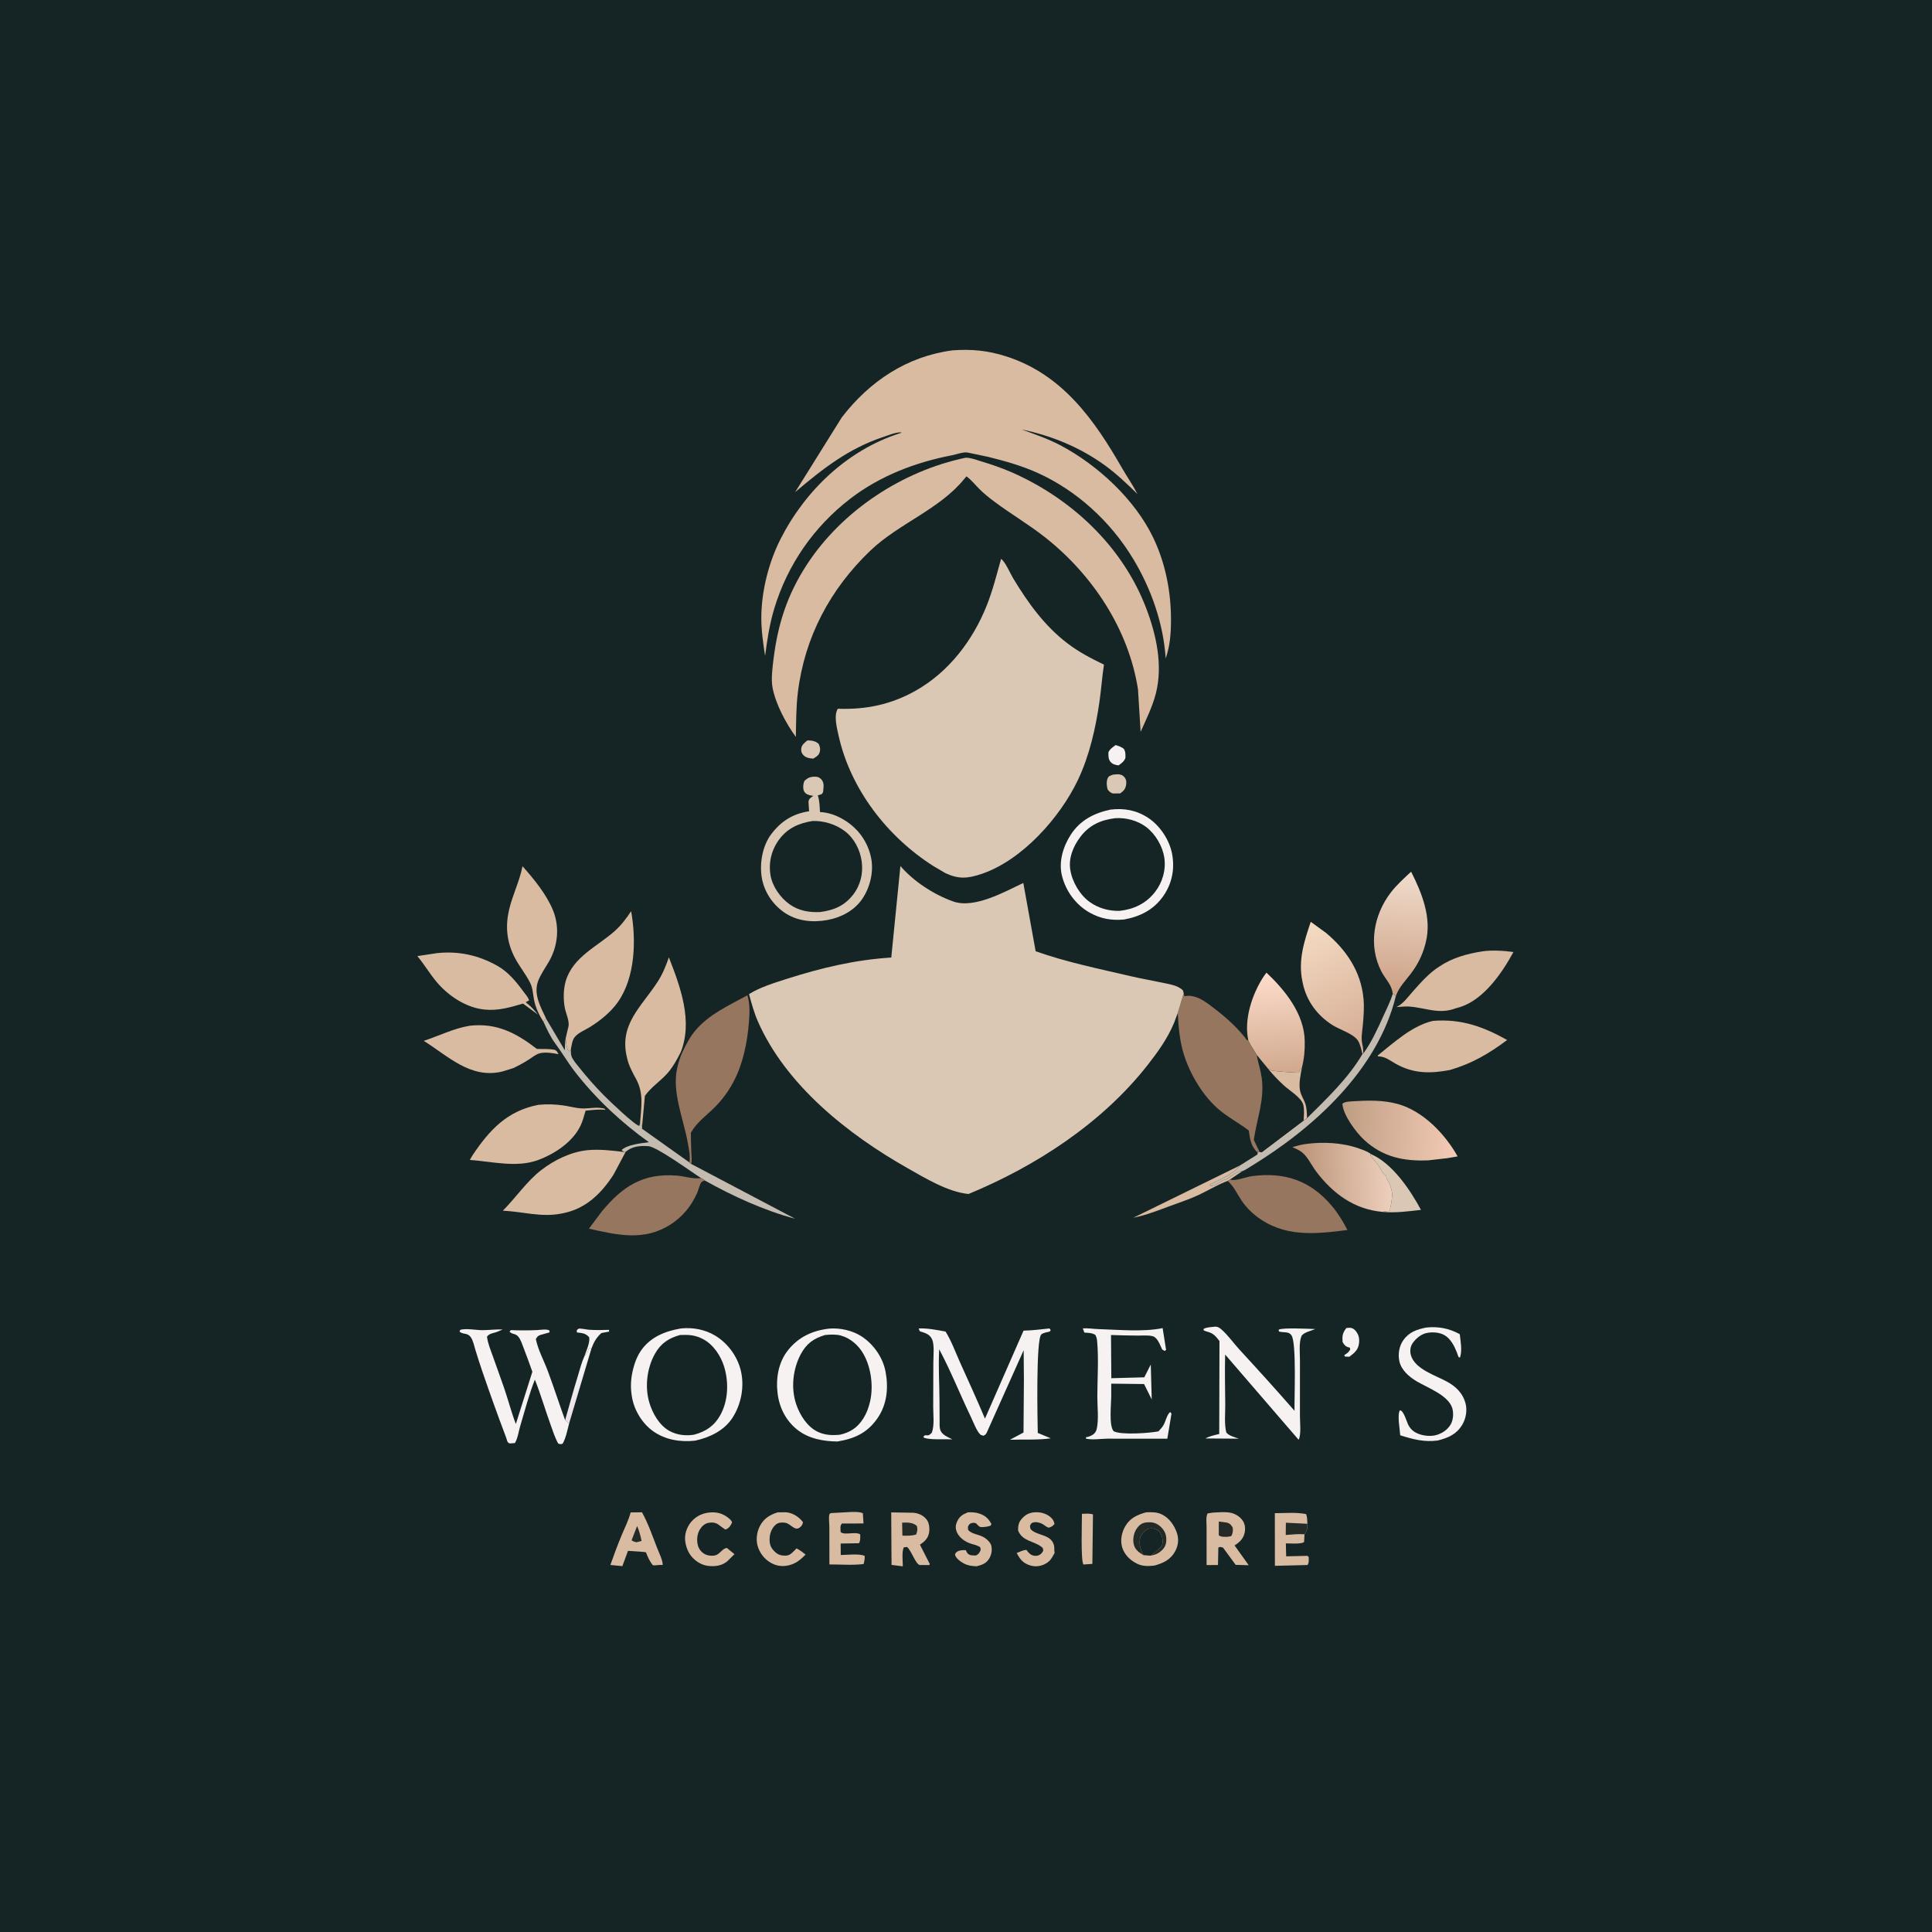 <svg version="1.1" xmlns="http://www.w3.org/2000/svg" style="display: block;" viewBox="0 0 2048 2048" width="1024" height="1024">
<defs>
	<linearGradient id="Gradient1" gradientUnits="userSpaceOnUse" x1="621.958" y1="1472.27" x2="603.771" y2="1461.18">
		<stop class="stop0" offset="0" stop-opacity="1" stop-color="rgb(233,225,232)"/>
		<stop class="stop1" offset="1" stop-opacity="1" stop-color="rgb(249,250,246)"/>
	</linearGradient>
	<linearGradient id="Gradient2" gradientUnits="userSpaceOnUse" x1="1376.25" y1="1250.07" x2="1474.43" y2="1246.46">
		<stop class="stop0" offset="0" stop-opacity="1" stop-color="rgb(187,147,120)"/>
		<stop class="stop1" offset="1" stop-opacity="1" stop-color="rgb(237,207,188)"/>
	</linearGradient>
	<linearGradient id="Gradient3" gradientUnits="userSpaceOnUse" x1="1355.44" y1="1138.78" x2="1346.35" y2="1033.71">
		<stop class="stop0" offset="0" stop-opacity="1" stop-color="rgb(208,168,141)"/>
		<stop class="stop1" offset="1" stop-opacity="1" stop-color="rgb(252,220,202)"/>
	</linearGradient>
	<linearGradient id="Gradient4" gradientUnits="userSpaceOnUse" x1="1480.47" y1="1050.09" x2="1487.98" y2="926.573">
		<stop class="stop0" offset="0" stop-opacity="1" stop-color="rgb(206,162,135)"/>
		<stop class="stop1" offset="1" stop-opacity="1" stop-color="rgb(239,219,203)"/>
	</linearGradient>
	<linearGradient id="Gradient5" gradientUnits="userSpaceOnUse" x1="1423.64" y1="1195.08" x2="1542.22" y2="1201.5">
		<stop class="stop0" offset="0" stop-opacity="1" stop-color="rgb(190,158,131)"/>
		<stop class="stop1" offset="1" stop-opacity="1" stop-color="rgb(243,202,181)"/>
	</linearGradient>
	<linearGradient id="Gradient6" gradientUnits="userSpaceOnUse" x1="1441.18" y1="1101.91" x2="1381.5" y2="984.315">
		<stop class="stop0" offset="0" stop-opacity="1" stop-color="rgb(215,174,151)"/>
		<stop class="stop1" offset="1" stop-opacity="1" stop-color="rgb(244,219,194)"/>
	</linearGradient>
</defs>
<path transform="translate(0,0)" fill="rgb(21,37,37)" d="M 0 0 L 2048 0 L 2048 2048 L 0 2048 L 0 0 z"/>
<path transform="translate(0,0)" fill="rgb(246,242,241)" d="M 619.611 1437.38 C 621.541 1431.54 625.562 1423.5 624.565 1417.5 C 621.107 1413.84 618.513 1413.27 613.421 1412.66 L 611.558 1412.45 L 611.371 1410.25 C 612.062 1409.66 612.554 1408.68 613.442 1408.48 C 615.713 1407.97 621.427 1409.37 624.005 1409.57 C 631.152 1410.1 638.344 1409.9 645.5 1409.7 L 645.74 1411.5 L 637.5 1413.1 C 632.56 1417.42 629.53 1422.55 627.272 1428.65 L 626.839 1429.86 L 624.485 1428.65 C 623.113 1432.78 622.859 1434.34 619.611 1437.38 z"/>
<path transform="translate(0,0)" fill="rgb(246,242,241)" d="M 1182.57 789.794 C 1185.88 790.813 1188.48 791.649 1191.25 793.759 C 1193.32 797.008 1193.03 799.746 1192.97 803.5 C 1191.41 807.367 1189.04 808.907 1185.74 811.327 C 1182.5 810.906 1179.57 810.287 1177.29 807.718 C 1174.71 804.813 1174.99 801.143 1174.97 797.5 C 1176.48 793.98 1179.62 792.061 1182.57 789.794 z"/>
<path transform="translate(0,0)" fill="rgb(218,200,181)" d="M 855.848 784.881 C 860.664 784.935 864.041 785.295 867.812 788.5 C 869.245 791.742 869.864 793.933 868.829 797.5 C 867.833 800.935 864.948 802.42 862.108 804.161 C 858.112 803.909 854.36 803.383 851.496 800.347 C 849.613 798.35 848.97 795.873 849.398 793.168 C 850.001 789.36 853.095 787.242 855.848 784.881 z"/>
<path transform="translate(0,0)" fill="rgb(218,200,181)" d="M 1179.77 821.171 L 1184.5 820.742 C 1187.73 820.782 1189.95 821.458 1192.08 824 C 1193.93 826.207 1194.18 829.045 1193.75 831.781 C 1193.01 836.453 1191.18 838.345 1187.43 841.049 L 1180 841.1 C 1177.25 840.739 1175.9 838.938 1174.19 837 C 1173.17 833.4 1172.67 829.119 1173.98 825.5 C 1175.08 822.434 1177.04 822.296 1179.77 821.171 z"/>
<path transform="translate(0,0)" fill="rgb(246,242,241)" d="M 1427.13 1407.78 C 1428.63 1407.63 1430.52 1407.34 1432 1407.61 C 1434.4 1408.05 1435.88 1409.34 1437.34 1411.17 C 1440.58 1415.19 1441.23 1419.44 1440.53 1424.5 C 1439.62 1431.09 1435.39 1434.5 1430.31 1438.22 L 1425.5 1437.97 L 1425 1436.5 C 1427.05 1435.15 1429.12 1433.93 1430.46 1431.81 C 1431.61 1430 1431.32 1430.9 1430.87 1428.5 L 1429.89 1428.33 C 1426.29 1427.42 1424.8 1425.55 1423.17 1422.5 C 1422.75 1415.75 1423.12 1413.27 1427.13 1407.78 z"/>
<path transform="translate(0,0)" fill="url(#Gradient1)" d="M 619.611 1437.38 C 622.859 1434.34 623.113 1432.78 624.485 1428.65 L 626.839 1429.86 L 603.291 1508.96 C 601.767 1507.85 600.445 1506.67 599.053 1505.41 C 603.43 1490 607.636 1474.59 612.345 1459.28 C 614.602 1451.93 616.433 1444.4 619.611 1437.38 z"/>
<path transform="translate(0,0)" fill="rgb(217,187,162)" d="M 1314.14 1235.6 L 1313.49 1236.46 C 1306.99 1244.8 1291.96 1250.89 1282.5 1255.68 L 1283.5 1257.51 L 1285.01 1257.01 L 1285.87 1256.84 C 1289.3 1255.97 1292.93 1253.23 1296 1251.51 C 1297.34 1250.76 1298.91 1250.63 1300.25 1250.01 C 1302.28 1249.06 1304.18 1247.13 1306.25 1246.01 C 1307.96 1245.07 1309.49 1243.92 1311.25 1243.01 C 1313.72 1241.73 1314.09 1241.5 1316.89 1241.51 L 1303.75 1250.4 L 1301.42 1251.79 C 1290.94 1255.69 1281.11 1261.7 1271 1266.5 C 1261.12 1271.19 1250.51 1274.64 1240.25 1278.43 C 1227.23 1283.26 1215.08 1288.09 1201.41 1290.84 L 1314.14 1235.6 z"/>
<path transform="translate(0,0)" fill="rgb(217,187,162)" d="M 1146.92 1604.68 C 1150.5 1604.68 1155.23 1604.1 1158.6 1605.34 L 1157.95 1657.8 L 1148.5 1658.44 C 1145.53 1655.03 1146.89 1612.96 1146.92 1604.68 z"/>
<path transform="translate(0,0)" fill="rgb(218,200,181)" d="M 1453.29 1223.42 C 1476.18 1233.28 1494.92 1261.44 1506.31 1282.52 C 1492.78 1284.08 1479.54 1285.89 1465.88 1284.68 C 1468.28 1283.89 1470.32 1283.66 1472.82 1283.54 L 1473.75 1283.51 C 1473.52 1281.97 1473.47 1281.09 1473.88 1279.56 C 1474.74 1276.35 1475.17 1273.3 1475.49 1270 C 1475.72 1267.67 1476.06 1265.56 1475.46 1263.25 C 1474.45 1259.32 1473.68 1255.47 1471.45 1252.01 C 1470.51 1250.55 1469.83 1249.63 1469.54 1247.85 L 1469.43 1246.63 C 1467.02 1244.92 1465.33 1243.2 1464.18 1240.47 C 1461.96 1235.23 1458.76 1232.76 1455.64 1228.27 L 1453.97 1225.77 L 1452.5 1224.88 L 1453.29 1223.42 z"/>
<path transform="translate(0,0)" fill="rgb(217,187,162)" d="M 1025.97 1603.13 C 1029.8 1602.98 1033.82 1603.09 1037.5 1604.24 C 1044.12 1606.31 1047.75 1609.5 1050.93 1615.5 L 1050.16 1617.26 C 1046.69 1618.41 1043.94 1618.74 1040.28 1618.82 C 1037.99 1618.87 1036.13 1616.2 1034.5 1614.65 C 1031.44 1613.96 1031.09 1614.12 1028.13 1615.23 C 1025.71 1618.23 1025.9 1618.02 1026.26 1621.89 C 1030.56 1626.34 1036.94 1626.4 1042.23 1629.22 C 1045.7 1631.08 1050.15 1634.95 1050.94 1639 C 1051.82 1643.49 1050.95 1648.25 1048.59 1652.14 C 1045.39 1657.42 1041.09 1658.81 1035.36 1660.3 C 1030.34 1660.13 1025.99 1659.64 1021.5 1657.2 C 1018.19 1655.4 1013.11 1651.83 1012.33 1647.89 L 1013.24 1645.93 C 1016.2 1643.18 1020.03 1643.07 1023.84 1643.26 C 1024.27 1644.18 1024.92 1645.75 1025.58 1646.5 C 1028.01 1649.28 1031.18 1648.71 1034.5 1648.87 C 1036.16 1647.96 1037.23 1647.44 1038.21 1645.74 C 1039.7 1643.16 1039.88 1642.83 1039 1640.02 C 1037.08 1638.97 1035.43 1638.15 1033.31 1637.54 L 1029.48 1636.44 C 1023.47 1634.58 1017.34 1630.51 1014.59 1624.7 C 1012.74 1620.78 1012.68 1617.37 1014.39 1613.38 C 1016.96 1607.41 1020.07 1605.58 1025.97 1603.13 z"/>
<path transform="translate(0,0)" fill="rgb(217,187,162)" d="M 1077.75 1646.25 C 1081.03 1644.91 1084.44 1643.18 1088 1642.9 L 1088.62 1643.74 C 1090.82 1646.58 1092.9 1648.79 1096.64 1649.19 C 1099.11 1649.45 1101.34 1648.94 1103.3 1647.32 C 1104.31 1646.49 1105.14 1645.06 1105.85 1644 C 1105.61 1641.94 1106.04 1641.42 1104.35 1640.03 C 1096.1 1633.27 1084.04 1634.2 1079.26 1622.5 C 1079.09 1616.53 1080.01 1612.99 1084.34 1608.65 C 1088.53 1604.45 1093.22 1602.95 1099.13 1603.03 C 1104.91 1603.11 1110.75 1605.17 1114.82 1609.4 C 1116.61 1611.26 1117.24 1613.03 1117.81 1615.5 C 1115.61 1617.91 1114.65 1618.59 1111.5 1619.43 C 1109.67 1618.71 1108.5 1617.94 1106.98 1616.76 C 1104.16 1614.56 1099.11 1612.88 1095.5 1613.8 C 1092.97 1614.44 1092.85 1615.35 1091.82 1617.5 C 1092.21 1620.45 1091.96 1620.95 1094.53 1622.76 C 1102.14 1628.12 1114.59 1627.06 1117.31 1638.35 C 1117.92 1640.86 1117.27 1643.66 1117.99 1646.03 L 1117.5 1646.97 L 1116.64 1648.51 C 1114.53 1652.39 1112.87 1654.88 1109 1657.21 C 1103.99 1660.23 1097.86 1661.2 1092.2 1659.46 C 1084.36 1657.05 1081.44 1653.1 1077.75 1646.25 z"/>
<path transform="translate(0,0)" fill="rgb(217,187,162)" d="M 778.594 1647.49 L 770.592 1655.35 C 764.703 1659.94 757.562 1660.77 750.352 1659.85 C 743.043 1658.93 736.094 1654.29 731.846 1648.37 C 727.557 1642.4 725.126 1633.24 726.612 1625.92 C 728.204 1618.07 732.923 1611.26 739.842 1607.16 C 746.499 1603.22 756.12 1601.95 763.5 1604.33 C 767.761 1605.7 774.045 1609.47 776.034 1613.5 C 775.591 1614.76 775.485 1615.24 774.7 1616.5 C 773.219 1618.87 771.492 1620.71 768.836 1621.35 L 764.83 1618.57 C 760.31 1614.9 757.661 1613.32 751.717 1614.15 C 747.425 1614.76 744.37 1617.46 742.069 1621 C 738.91 1625.86 738.309 1632.64 739.785 1638.17 C 740.86 1642.19 743.789 1645.81 747.519 1647.65 C 750.713 1649.23 756.316 1649.74 759.645 1648.23 C 761.539 1647.36 763.274 1645.62 764.765 1644.19 C 766.91 1642.38 767.692 1641.35 770.5 1640.87 L 778.594 1647.49 z"/>
<path transform="translate(0,0)" fill="rgb(217,187,162)" d="M 824.577 1603.12 L 833.429 1603.07 C 840.495 1603.8 846.935 1607.95 851.188 1613.5 C 850.782 1616.17 849.843 1617.79 847.5 1619.42 C 842.197 1623.09 838.266 1615.16 832.377 1614.2 C 829.075 1613.67 825.303 1613.78 822.591 1615.96 C 818.394 1619.34 816.033 1625.21 815.848 1630.5 C 815.632 1636.66 816.631 1640.22 821.015 1644.57 C 824.667 1648.21 827.939 1649.1 833.039 1649.03 C 837.916 1648.96 841.092 1644.56 844.352 1641.34 C 847.867 1643.07 850.86 1645.52 853.963 1647.88 C 850.042 1651.83 846.554 1655.17 841.377 1657.5 C 834.846 1660.44 827.237 1661.02 820.523 1658.3 C 812.72 1655.14 806.714 1648.72 803.788 1640.84 C 801.016 1633.39 801.889 1624.74 805.49 1617.73 C 809.61 1609.71 816.193 1605.59 824.577 1603.12 z"/>
<path transform="translate(0,0)" fill="rgb(217,187,162)" d="M 889.504 1603.46 C 895.217 1603.37 910.417 1601.4 914.673 1604.19 L 915.357 1614.93 L 892.5 1614.98 C 890.208 1617.33 891.06 1620.78 891.093 1624 C 895.317 1627.88 906.478 1623.07 911.868 1626.5 C 911.808 1629.84 912.344 1633.06 910.5 1635.9 L 891.136 1636.2 L 891.229 1648.38 C 898.105 1648.33 910.743 1646.65 916.618 1649.33 C 916.771 1652.47 916.289 1654.89 915.5 1657.92 C 903.984 1659.41 890.896 1658.33 879.205 1658.36 C 879.187 1645.18 879.17 1632.01 879.152 1618.83 C 879.147 1615.15 878.293 1608.94 879.134 1605.5 C 879.298 1604.83 880.045 1604.46 880.5 1603.94 L 889.504 1603.46 z"/>
<path transform="translate(0,0)" fill="rgb(217,187,162)" d="M 1351.38 1604.03 C 1362.01 1604.02 1374.1 1602.84 1384.5 1605.01 C 1385.81 1608.13 1385.7 1611.91 1385.92 1615.27 L 1385.76 1616.61 C 1385.23 1621.64 1385.82 1615.4 1385.69 1619.81 C 1385.62 1622.27 1384.08 1624.34 1382.84 1626.39 L 1382.4 1634.5 C 1379.74 1637.13 1367.34 1636.01 1363.04 1636.06 L 1363.4 1649.77 L 1386 1649.24 L 1387.25 1650.5 C 1387.26 1653.33 1387.8 1656.63 1386 1658.98 L 1351.45 1659.84 L 1351.38 1604.03 z"/>
<path transform="translate(0,0)" fill="rgb(36,43,39)" d="M 1363.08 1614.14 L 1385.92 1615.27 L 1385.76 1616.61 C 1385.23 1621.64 1385.82 1615.4 1385.69 1619.81 C 1385.62 1622.27 1384.08 1624.34 1382.84 1626.39 C 1376.22 1625.89 1369.54 1626.66 1362.94 1627.14 L 1363.08 1614.14 z"/>
<path transform="translate(0,0)" fill="rgb(217,187,162)" d="M 668.485 1603.25 L 680.522 1603.07 C 687.283 1615.27 691.781 1628.65 696.853 1641.61 C 698.747 1646.45 702.535 1653.76 702.5 1658.95 C 700.61 1658.91 698.741 1658.82 696.863 1659.08 C 694.862 1659.35 693.966 1659.51 691.91 1659.13 C 688.554 1654.8 686.706 1650.52 684.703 1645.5 L 682.243 1645.11 L 665.695 1643.98 L 659.729 1660.18 L 647.004 1658.93 C 650.845 1648.12 654.786 1637.38 659.221 1626.81 C 662.494 1619 666.356 1611.47 668.485 1603.25 z"/>
<path transform="translate(0,0)" fill="rgb(36,43,39)" d="M 675.354 1617.66 C 677.578 1622.53 679.072 1628.26 680.101 1633.5 L 674.595 1634.89 C 672.464 1634.33 671.301 1634.07 669.5 1632.74 L 675.354 1617.66 z"/>
<path transform="translate(0,0)" fill="rgb(196,187,177)" d="M 1476.33 1053.65 C 1477.51 1054.3 1478.76 1054.8 1479.67 1055.82 C 1460.38 1134.56 1392.33 1195.98 1325.69 1236.57 C 1322.93 1238.25 1319.91 1240.4 1316.89 1241.51 C 1314.09 1241.5 1313.72 1241.73 1311.25 1243.01 C 1309.49 1243.92 1307.96 1245.07 1306.25 1246.01 C 1304.18 1247.13 1302.28 1249.06 1300.25 1250.01 C 1298.91 1250.63 1297.34 1250.76 1296 1251.51 C 1292.93 1253.23 1289.3 1255.97 1285.87 1256.84 L 1285.01 1257.01 L 1283.5 1257.51 L 1282.5 1255.68 C 1291.96 1250.89 1306.99 1244.8 1313.49 1236.46 L 1314.14 1235.6 L 1332.95 1223.79 L 1333.16 1221.75 L 1335.17 1220.96 L 1337.5 1221.4 L 1381.88 1187.8 L 1385.52 1185.31 C 1406.59 1164.28 1429.09 1143.2 1444.26 1117.32 L 1445.19 1116.78 C 1453.94 1104.63 1460.01 1091.25 1466.15 1077.66 C 1469.72 1069.74 1473.71 1061.95 1476.33 1053.65 z"/>
<path transform="translate(0,0)" fill="rgb(217,187,162)" d="M 944.724 1603.19 L 968.5 1603.59 C 974.344 1604.28 979.314 1606.56 982.768 1611.5 C 985.336 1615.17 985.637 1621.81 984.547 1626.09 C 983.219 1631.31 979.471 1634.58 975.176 1637.44 L 985.65 1658 L 985 1659.05 L 974.885 1658.97 C 970.453 1657.83 966.093 1643.63 961.5 1639.84 L 958.076 1640.24 C 955.774 1644.81 957.017 1654.99 957.01 1660.37 L 945.07 1658.87 L 944.724 1603.19 z"/>
<path transform="translate(0,0)" fill="rgb(36,43,39)" d="M 956.292 1614.05 C 962.329 1613.95 967.134 1613.59 971.937 1617.5 C 972.858 1621.71 972.464 1622.61 971.217 1626.58 C 966.351 1628.21 961.645 1627.91 956.586 1627.85 L 956.292 1614.05 z"/>
<path transform="translate(0,0)" fill="rgb(217,187,162)" d="M 1285.86 1603.4 C 1291.5 1603.18 1297.67 1602.52 1303.26 1603.37 C 1309 1604.24 1314.22 1607.33 1317.5 1612.2 C 1319.89 1615.72 1320.28 1620.63 1319.39 1624.7 C 1318 1631.07 1314.05 1634.89 1308.69 1638.22 L 1323.69 1659.2 L 1309.85 1658.81 L 1296.5 1640.58 C 1294.2 1640.01 1293.71 1639.37 1291.5 1640.45 L 1291.12 1658.96 L 1279.04 1659.06 C 1279.01 1645.74 1279 1632.42 1279.03 1619.1 C 1279.04 1615.07 1278.05 1607.75 1280.14 1604.28 L 1285.86 1603.4 z"/>
<path transform="translate(0,0)" fill="rgb(36,43,39)" d="M 1291.97 1612.88 L 1300.5 1614.01 C 1303.65 1614.83 1305.08 1616.48 1306.67 1619.15 C 1307.23 1622.9 1306.87 1624.68 1305.39 1628.15 C 1304.08 1628.56 1302.88 1628.95 1301.5 1629.02 C 1298.48 1629.18 1294.26 1629.39 1291.96 1627.5 L 1291.97 1612.88 z"/>
<path transform="translate(0,0)" fill="rgb(196,187,177)" d="M 576.125 1083.24 C 577.192 1081.12 576.72 1081.14 579.094 1080.17 L 598.739 1113.37 C 598.893 1109.11 598.769 1104.63 599.661 1100.46 C 599.945 1104.32 600.081 1107.85 601.472 1111.5 L 602.047 1113.06 L 603.51 1114.5 L 605.163 1112.16 C 605.158 1114.55 605.024 1117.38 605.824 1119.65 C 607.22 1123.62 611.308 1128.23 613.919 1131.5 C 622.146 1141.81 630.963 1151.86 640.236 1161.22 C 645.283 1166.32 673.005 1192.98 677.757 1193.5 L 678.529 1190.02 L 680.649 1193.77 L 680.585 1196.5 L 730.849 1232.26 L 732.641 1233.79 L 842.987 1291.96 C 809.654 1283.06 777.072 1268.09 747.009 1251.32 C 745.854 1250.13 744.588 1249.57 743.144 1248.78 C 732.756 1242.23 696.24 1215.45 687 1214.93 C 678.383 1214.44 669.931 1215.07 663.194 1221.05 L 661.691 1221.2 C 660.511 1220.6 659.84 1219.91 658.894 1219 C 665.71 1213.16 679.149 1211.98 687.857 1210.79 C 658.622 1189.95 631.252 1164.26 609.23 1135.83 C 601.903 1126.38 595.979 1116.06 588.862 1106.5 C 583.441 1099.22 579.957 1091.42 576.125 1083.24 z"/>
<path transform="translate(0,0)" fill="rgb(217,187,162)" d="M 1214.89 1603.11 C 1220.96 1602.88 1226.45 1602.69 1232.04 1605.55 C 1239.64 1609.44 1244.96 1617.12 1247.6 1625.07 C 1249.83 1631.78 1248.99 1638.62 1245.55 1644.75 C 1240.6 1653.57 1232.95 1656.98 1223.76 1659.58 C 1216.93 1660.28 1211.08 1660.55 1204.81 1657.32 C 1197.58 1653.61 1191.78 1647.83 1189.47 1639.93 C 1187.3 1632.54 1189.16 1623.98 1193.04 1617.5 C 1198.11 1609.05 1205.88 1605.61 1214.89 1603.11 z"/>
<path transform="translate(0,0)" fill="rgb(36,43,39)" d="M 1212.1 1648.5 C 1207.13 1645.5 1203.12 1642.83 1201.79 1636.85 C 1200.54 1631.27 1201.88 1624.68 1205.18 1620.03 C 1207.38 1616.93 1210.31 1614.52 1214.14 1613.98 C 1219.63 1613.21 1224.48 1613.66 1228.92 1617.2 C 1232.98 1620.44 1235.76 1624.51 1236.22 1629.76 C 1236.64 1634.61 1235.99 1638.74 1232.58 1642.39 C 1228.79 1646.46 1225.04 1648.09 1219.65 1649.1 C 1224.25 1645.68 1227.84 1643.12 1231.63 1638.64 C 1233.08 1634.22 1232.63 1630.78 1230.8 1626.5 C 1229.52 1623.52 1228.03 1622.14 1225 1621.05 C 1222.35 1620.1 1219.09 1619.75 1216.5 1621.05 C 1213.35 1622.64 1209.83 1626.24 1208.82 1629.64 C 1206.85 1636.3 1209.02 1642.65 1212.1 1648.5 z"/>
<path transform="translate(0,0)" fill="rgb(21,37,37)" d="M 1212.1 1648.5 C 1209.02 1642.65 1206.85 1636.3 1208.82 1629.64 C 1209.83 1626.24 1213.35 1622.64 1216.5 1621.05 C 1219.09 1619.75 1222.35 1620.1 1225 1621.05 C 1228.03 1622.14 1229.52 1623.52 1230.8 1626.5 C 1232.63 1630.78 1233.08 1634.22 1231.63 1638.64 C 1227.84 1643.12 1224.25 1645.68 1219.65 1649.1 L 1212.1 1648.5 z"/>
<path transform="translate(0,0)" fill="rgb(246,242,241)" d="M 1512.02 1407.23 C 1524.77 1405.92 1536.2 1408.12 1547.42 1414.3 C 1548.28 1422.09 1550.08 1431.26 1547.74 1438.85 C 1547.26 1438.81 1546.67 1439.05 1546.32 1438.73 C 1545.88 1438.33 1544.57 1434.15 1544.24 1433.32 C 1541.51 1426.59 1537.79 1419.19 1531.28 1415.38 C 1525.6 1412.07 1517.37 1411.66 1511.07 1413.35 C 1505.52 1414.85 1499.66 1419.96 1496.81 1424.86 C 1494.84 1428.23 1494.55 1432.66 1495.57 1436.39 C 1499.7 1451.5 1522.12 1458 1534.4 1464.89 C 1543.64 1470.07 1550.78 1477.13 1553.52 1487.62 C 1555.5 1495.19 1553.95 1503.9 1549.92 1510.5 C 1543.8 1520.54 1535 1524.25 1524.11 1526.96 C 1509.83 1528.93 1497.78 1525.72 1484.29 1521.45 C 1483.99 1515.42 1480.86 1499.57 1484 1494.95 C 1488.04 1495.27 1491.09 1507.09 1492.97 1510.69 C 1494.43 1513.51 1496.8 1516.22 1499.5 1517.9 C 1505.39 1521.58 1514.5 1523.02 1521.31 1521.51 C 1527.87 1520.06 1534.34 1515.89 1537.75 1510.02 C 1540.53 1505.23 1541.03 1498.12 1539.51 1492.86 C 1535.55 1479.12 1513.08 1470.99 1501.85 1464.32 C 1493.75 1459.51 1485.34 1452.39 1483.33 1442.71 C 1481.8 1435.33 1483.17 1426.99 1487.5 1420.78 C 1493.59 1412.03 1502.06 1409.18 1512.02 1407.23 z"/>
<path transform="translate(0,0)" fill="rgb(246,242,241)" d="M 1147.8 1408.2 C 1153.23 1407.69 1158.94 1408.75 1164.44 1408.91 C 1185.97 1409.53 1211.29 1412.11 1232.44 1407.87 L 1236.1 1431 L 1234.5 1432.02 L 1231.96 1430.5 C 1230.22 1426.85 1228.51 1422.03 1225.81 1419.07 C 1224.32 1417.45 1223.15 1416.65 1220.99 1416.21 C 1216.41 1415.29 1210.8 1415.82 1206.11 1415.78 C 1196.63 1415.7 1187.18 1415.51 1177.71 1415.16 L 1178.05 1460.96 L 1213.01 1460.01 L 1219.86 1446.46 L 1220.89 1483.49 L 1212.76 1467.14 L 1177.95 1466.73 L 1177.95 1480.5 C 1177.93 1488.73 1175.33 1511.15 1180.5 1517.16 C 1188.43 1521.37 1218.51 1519.2 1227.99 1517.29 C 1230.09 1515.08 1232.21 1512.86 1233.66 1510.15 C 1235.62 1506.5 1237.23 1498.98 1240.5 1496.8 L 1241.83 1498.5 L 1237.42 1525.05 C 1216.39 1525.24 1195.34 1525 1174.31 1525.04 C 1167.44 1525.05 1157.48 1526.68 1151.05 1524.96 L 1151.28 1523.5 C 1153.62 1523.21 1155.71 1522.39 1157.76 1521.23 C 1160.39 1519.76 1161.92 1517.67 1162.58 1514.73 C 1164.86 1504.65 1163.19 1491.07 1163.21 1480.5 C 1163.26 1461.24 1164.74 1440.85 1163.01 1421.72 C 1162.77 1419.07 1162.33 1417.28 1161.02 1414.98 C 1157.45 1412.79 1153.57 1412.91 1149.5 1412.61 L 1147.8 1408.2 z"/>
<path transform="translate(0,0)" fill="rgb(21,37,37)" d="M 1332.16 1118.21 L 1344.31 1132.99 C 1345.71 1133.52 1346.89 1133.99 1348.14 1134.85 C 1348.91 1135.39 1374.19 1137.39 1377.01 1137.01 C 1377.21 1135.31 1377.8 1134.5 1378.83 1133.2 L 1380.1 1131.65 C 1378.68 1139.31 1376.64 1148.13 1378.07 1155.94 C 1379.02 1161.16 1382.34 1165.55 1383.87 1170.5 C 1385.28 1175.07 1385.31 1180.54 1385.52 1185.31 L 1381.88 1187.8 L 1337.5 1221.4 L 1335.17 1220.96 L 1329.08 1208.32 C 1332.33 1185.79 1340.72 1165.45 1337.42 1142.25 C 1336.3 1134.39 1333.94 1127.48 1332.46 1119.83 L 1332.16 1118.21 z"/>
<path transform="translate(0,0)" fill="rgb(217,187,162)" d="M 1344.31 1132.99 C 1345.71 1133.52 1346.89 1133.99 1348.14 1134.85 C 1348.91 1135.39 1374.19 1137.39 1377.01 1137.01 C 1377.21 1135.31 1377.8 1134.5 1378.83 1133.2 L 1380.1 1131.65 C 1378.68 1139.31 1376.64 1148.13 1378.07 1155.94 C 1379.02 1161.16 1382.34 1165.55 1383.87 1170.5 C 1385.28 1175.07 1385.31 1180.54 1385.52 1185.31 L 1381.88 1187.8 C 1382.19 1182.77 1382.79 1175.81 1381.49 1170.99 C 1379.45 1163.4 1366.56 1155.79 1360.85 1150.5 C 1355.31 1145.37 1349.91 1139.89 1345.14 1134.03 L 1344.31 1132.99 z"/>
<path transform="translate(0,0)" fill="rgb(246,242,241)" d="M 1287.45 1406.37 L 1288.26 1406.28 C 1290.68 1406.28 1292.5 1407.35 1294.29 1408.87 C 1301.56 1415 1307.3 1423.48 1313.77 1430.5 C 1333.55 1451.97 1353.04 1473.51 1372.26 1495.5 C 1371.9 1482.87 1374.59 1422.46 1368.87 1415.3 C 1366.67 1412.54 1364.49 1412.44 1361.21 1412.21 C 1359.19 1412.07 1357.56 1412.01 1355.63 1411.33 L 1355.5 1409.52 C 1359.15 1407.14 1388.12 1408.65 1394.26 1408.85 C 1390.37 1410.54 1381.23 1412.48 1379.55 1416.5 C 1376.78 1423.12 1378.01 1434.59 1378 1441.72 C 1377.98 1461.48 1377.99 1481.23 1377.98 1500.99 C 1377.97 1507.16 1379.49 1521.15 1376.58 1526.21 L 1298.72 1435.88 C 1298.2 1453.53 1298.7 1471.32 1298.82 1488.99 C 1298.88 1498.14 1297.67 1509.78 1299.94 1518.5 C 1302.71 1522.07 1309.03 1523.5 1313.21 1525.06 L 1277.58 1524.82 C 1282.3 1522.37 1287.31 1521.31 1292.44 1520.07 L 1292.69 1421.61 C 1288.95 1416.67 1286.44 1413.44 1280.17 1411.74 C 1278.34 1411.24 1277.47 1411.02 1275.74 1410.08 L 1276.09 1408.5 C 1279.47 1406.89 1283.76 1406.81 1287.45 1406.37 z"/>
<path transform="translate(0,0)" fill="rgb(217,187,162)" d="M 498.29 1087.28 C 526.88 1084.22 547.358 1095.16 569.163 1111.94 C 575.523 1112.01 582.284 1111.63 588.5 1112.99 C 590.61 1114.69 590.983 1114.98 591.911 1117.5 C 585.922 1116.26 578.478 1115.05 572.43 1116.45 C 568.31 1117.4 563.859 1121.05 560.307 1123.33 C 555.061 1126.7 549.756 1129.58 544.122 1132.24 L 532.309 1135.9 C 498.692 1143.85 475.176 1119.6 449.217 1103.36 C 465.622 1097.98 481.112 1089.98 498.29 1087.28 z"/>
<path transform="translate(0,0)" fill="rgb(217,187,162)" d="M 1526.15 1024.31 C 1539.45 1015.33 1555.35 1010.99 1571.02 1008.54 C 1581.5 1006.9 1593.84 1007.81 1604.31 1009.17 C 1592.35 1031.31 1572.92 1059.6 1547.69 1067.56 L 1543.33 1068.78 C 1525.2 1075.66 1511.6 1068.3 1493.96 1066.99 C 1489.48 1066.66 1484.76 1067.34 1480.26 1067.5 C 1487.32 1064.29 1492.41 1056.9 1497.48 1051.21 C 1506.18 1041.47 1514.95 1031.27 1526.15 1024.31 z"/>
<path transform="translate(0,0)" fill="url(#Gradient2)" d="M 1369.96 1216 C 1374.65 1214.64 1379.3 1213.34 1384.15 1212.69 C 1402.61 1210.2 1423.31 1211.21 1440.87 1217.55 C 1445.09 1219.08 1449.75 1220.64 1453.29 1223.42 L 1452.5 1224.88 L 1453.97 1225.77 L 1455.64 1228.27 C 1458.76 1232.76 1461.96 1235.23 1464.18 1240.47 C 1465.33 1243.2 1467.02 1244.92 1469.43 1246.63 L 1469.54 1247.85 C 1469.83 1249.63 1470.51 1250.55 1471.45 1252.01 C 1473.68 1255.47 1474.45 1259.32 1475.46 1263.25 C 1476.06 1265.56 1475.72 1267.67 1475.49 1270 C 1475.17 1273.3 1474.74 1276.35 1473.88 1279.56 C 1473.47 1281.09 1473.52 1281.97 1473.75 1283.51 L 1472.82 1283.54 C 1470.32 1283.66 1468.28 1283.89 1465.88 1284.68 C 1435.68 1282.17 1412.69 1265.15 1394.98 1241.54 C 1390.32 1235.32 1386.15 1226.16 1380.07 1221.4 C 1377.15 1219.11 1373.32 1217.53 1369.96 1216 z"/>
<path transform="translate(0,0)" fill="rgb(246,242,241)" d="M 566.986 1462.45 C 560.713 1478.25 556.219 1495.8 551.326 1512.11 C 549.727 1517.44 548.749 1525.2 545.778 1529.71 L 540.5 1530.09 C 537.579 1529.59 537.486 1526.4 536.535 1523.89 C 527.702 1500.6 519.259 1477.01 511.185 1453.44 C 508.625 1445.96 506.228 1438.43 503.919 1430.88 C 502.643 1426.69 501.529 1420.88 498.95 1417.36 C 495.338 1412.42 490.512 1414.86 487.118 1411.5 L 487.817 1409.78 C 493.116 1407.78 505.352 1410.08 511.353 1410.04 C 518.598 1409.98 525.438 1409.03 532.808 1409.32 C 529.951 1410.56 527.097 1411.92 524.081 1412.71 C 520.992 1413.52 518.104 1414.22 516.223 1417 C 517.098 1424.02 520.059 1430.97 522.412 1437.64 C 526.374 1448.86 530.482 1460.04 534.362 1471.29 C 538.735 1483.98 541.996 1496.96 546.82 1509.49 L 564.337 1454.11 C 561.288 1445.63 558.239 1437.15 554.995 1428.74 C 553.496 1424.86 552.056 1420.04 549.341 1416.83 C 546.321 1413.27 542.842 1414.72 540.077 1411.5 L 541.5 1410 C 550.818 1410.31 560.059 1410.4 569.373 1409.95 C 572.829 1409.78 579.885 1408.47 582.462 1410.5 L 582.5 1412.4 L 572.5 1415.19 C 570.193 1416.12 569.114 1417.36 568.036 1419.5 C 570.215 1430.7 576.579 1442.3 580.627 1453.14 C 587.093 1470.46 592.722 1488.05 599.053 1505.41 C 600.445 1506.67 601.767 1507.85 603.291 1508.96 C 601.428 1515.88 599.963 1524.2 596.398 1530.4 C 594.136 1531 593.963 1531.02 591.766 1530.23 C 588.232 1524.06 586.078 1516.93 583.646 1510.24 C 577.891 1494.42 573.216 1478.06 566.986 1462.45 z"/>
<path transform="translate(0,0)" fill="rgb(217,187,162)" d="M 463.118 1010.38 C 486.09 1007.9 507.282 1012.54 527.34 1023.88 C 538.8 1030.36 547.352 1040.84 555.021 1051.29 C 557.02 1054.01 559.948 1057.22 560.874 1060.5 L 557.234 1062.35 L 559 1063.92 C 563.493 1067.29 566.681 1071.28 570.3 1075.56 L 554.421 1063.83 C 540.545 1067.92 528.32 1071.58 513.688 1070.18 C 494.298 1068.32 475.309 1055.74 462.976 1041.05 C 455.6 1032.26 449.748 1022.36 442.43 1013.49 L 463.118 1010.38 z"/>
<path transform="translate(0,0)" fill="rgb(217,187,162)" d="M 553.88 918.238 C 565.788 931.525 579.273 948.11 586.125 964.737 C 593.425 982.451 591.465 1002.49 582.07 1019 C 578.22 1025.77 573.32 1032.47 570.517 1039.76 C 565.116 1053.81 573.228 1067.71 579.094 1080.17 C 576.72 1081.14 577.192 1081.12 576.125 1083.24 C 571.578 1076.14 567.694 1068.18 566.092 1059.84 C 564.906 1053.67 564.818 1047.44 561.926 1041.72 C 556.927 1031.83 549.572 1023.25 544.709 1013.21 C 536.977 997.253 535.641 981.037 539.764 963.873 C 543.496 948.336 550.765 934.087 553.88 918.238 z"/>
<path transform="translate(0,0)" fill="url(#Gradient3)" d="M 1342.5 1031.03 C 1362.3 1049.75 1382.38 1074.58 1383.06 1103.19 C 1383.29 1113.17 1382.53 1121.99 1380.1 1131.65 L 1378.83 1133.2 C 1377.8 1134.5 1377.21 1135.31 1377.01 1137.01 C 1374.19 1137.39 1348.91 1135.39 1348.14 1134.85 C 1346.89 1133.99 1345.71 1133.52 1344.31 1132.99 L 1332.16 1118.21 C 1329.14 1112.8 1325.71 1108.64 1323.27 1102.77 C 1318.37 1080.74 1327.32 1053.7 1339.5 1035.16 L 1342.5 1031.03 z"/>
<path transform="translate(0,0)" fill="rgb(217,187,162)" d="M 1519.11 1082.17 C 1548.94 1079.84 1572.2 1088.2 1597.65 1102.45 C 1578.07 1117.02 1560.52 1127.34 1536.93 1134.26 C 1516 1138.18 1498.08 1138.28 1478.95 1127.31 C 1473.06 1123.93 1468.7 1120.23 1461.67 1119.81 L 1460.5 1119.76 L 1460.62 1118.74 C 1477.56 1105.12 1497.44 1086.93 1519.11 1082.17 z"/>
<path transform="translate(0,0)" fill="url(#Gradient4)" d="M 1476.33 1053.65 L 1476.23 1052.66 C 1475.25 1043.81 1468.32 1037.55 1464.35 1029.87 C 1450.16 1002.39 1456.04 969.606 1474.56 945.765 C 1480.71 937.843 1488.49 930.856 1495.84 924.043 C 1507.36 946.764 1517.96 973.143 1511.35 999.024 L 1510.9 1000.83 C 1507.87 1012.68 1502.53 1023.04 1495.09 1032.71 C 1489.34 1040.19 1482.84 1046.74 1479.67 1055.82 C 1478.76 1054.8 1477.51 1054.3 1476.33 1053.65 z"/>
<path transform="translate(0,0)" fill="url(#Gradient5)" d="M 1433.84 1167.39 C 1449.89 1166.43 1466.31 1165.93 1481.93 1170.35 C 1508.84 1177.95 1531.79 1202.08 1545.15 1225.83 L 1534.16 1227.72 L 1514.35 1229.98 C 1488.33 1231.2 1465.76 1226.59 1446.09 1208.38 C 1437.44 1200.38 1423.55 1181.77 1423.01 1170 C 1425.79 1167.62 1430.32 1167.77 1433.84 1167.39 z"/>
<path transform="translate(0,0)" fill="rgb(151,118,95)" d="M 624.284 1302.43 L 638.03 1284.1 C 660.109 1257.43 681.788 1243.37 717.5 1246.19 C 725.808 1246.85 733.825 1249.84 742.278 1248.9 L 743.144 1248.78 C 744.588 1249.57 745.854 1250.13 747.009 1251.32 C 745.916 1251.73 744.034 1252.52 743.298 1253.5 C 741.676 1255.66 740.32 1261.6 739.062 1264.44 C 732.83 1278.49 723.76 1289.69 710.739 1298.03 C 682.633 1316.03 654.416 1309.18 624.284 1302.43 z"/>
<path transform="translate(0,0)" fill="rgb(151,118,95)" d="M 1303.75 1250.4 L 1305.55 1250.72 C 1311.56 1251.58 1320.88 1247.59 1327.23 1246.75 C 1361.77 1242.16 1389.26 1251.49 1411.9 1278.43 C 1418.54 1286.33 1423.64 1294.67 1428.29 1303.85 C 1393.98 1308.27 1361.03 1311.77 1331.82 1289.25 C 1325.67 1284.51 1320.58 1279.28 1316.24 1272.79 C 1311.22 1265.27 1308.24 1258.09 1301.42 1251.79 L 1303.75 1250.4 z"/>
<path transform="translate(0,0)" fill="rgb(217,187,162)" d="M 570.557 1171.19 C 579.584 1170.27 589.035 1170.56 597.997 1171.93 C 604.073 1172.86 610.247 1174.62 616.377 1174.96 C 623.778 1175.38 631.679 1173.26 638.938 1174.81 C 640.705 1175.19 640.746 1174.98 641.777 1176.5 C 634.752 1175.72 627.726 1176.69 620.724 1177.35 C 619.186 1182.58 617.828 1188.17 615.474 1193.1 C 607.057 1210.73 587.913 1223.23 570.096 1229.8 C 547.6 1238.04 521.226 1231.23 498.031 1229.56 L 500.998 1224.5 C 519.086 1197.52 537.717 1177.62 570.557 1171.19 z"/>
<path transform="translate(0,0)" fill="rgb(246,242,241)" d="M 973.851 1408.19 C 983.206 1407.83 993.15 1409.82 1002.33 1411.51 C 1008.52 1421.39 1012.72 1433.19 1017.53 1443.86 C 1026.53 1463.81 1035.61 1483.62 1044.11 1503.8 L 1085 1410.54 C 1094.53 1410.35 1103.11 1409.16 1112.5 1408.21 L 1113.81 1410 L 1112.78 1411.5 C 1110.21 1412.1 1105.79 1412.78 1103.81 1414.59 C 1098.02 1419.87 1099.82 1506.01 1100.07 1518.94 L 1113.83 1524.68 C 1100.01 1526.69 1084.66 1525.68 1070.62 1526.19 L 1084.96 1518.53 L 1085.39 1462.46 L 1085.13 1431.27 L 1047.58 1515.08 C 1046.26 1518.01 1045.6 1520.78 1042.5 1521.94 C 1041.43 1521.53 1040.16 1521.46 1039.28 1520.72 C 1035.6 1517.64 1031.42 1506.68 1029.26 1502.19 C 1017.81 1478.41 1008.01 1453.55 995.608 1430.28 C 994.552 1448.21 995.84 1466.94 995.907 1484.94 C 995.932 1491.97 995.97 1499.01 996.022 1506.05 C 996.046 1509.35 995.704 1513.42 997.014 1516.5 C 999.034 1521.25 1005.3 1523.67 1009.67 1525.84 C 1003.33 1525.28 982.582 1526.78 978.787 1523.5 C 980.288 1519.79 982.209 1522.5 985 1521.1 C 986.057 1520.57 986.807 1519.58 987.71 1518.82 C 990.734 1511.18 989.213 1499.56 989.231 1491.33 C 989.266 1475.68 989.391 1460.03 989.376 1444.38 C 989.369 1437.68 990.69 1425.76 988.095 1419.85 C 985.563 1414.07 980.401 1412.99 974.945 1411.12 L 973.851 1408.19 z"/>
<path transform="translate(0,0)" fill="rgb(217,187,162)" d="M 533.007 1283.38 C 546.894 1269.57 558.24 1252.29 573.718 1240.34 C 587.632 1229.59 605.355 1220.93 623 1219.23 C 635.526 1218.02 649.236 1219.63 661.691 1221.2 L 663.194 1221.05 L 650.396 1245.12 C 637.391 1265.18 621.2 1281.14 597.099 1286.03 L 595.196 1286.4 C 573.813 1290.69 554.243 1284.35 533.007 1283.38 z"/>
<path transform="translate(0,0)" fill="url(#Gradient6)" d="M 1389.45 977.166 L 1405.58 988.854 C 1427.23 1006.99 1442.7 1029.94 1445.36 1058.5 C 1446.25 1068.08 1445.5 1077.82 1444.58 1087.38 C 1443.94 1093.99 1442.59 1100.69 1444.19 1107.25 C 1444.97 1110.45 1445.09 1113.5 1445.19 1116.78 L 1444.26 1117.32 C 1443.11 1112.77 1441.99 1107.03 1439.46 1103.07 C 1434.87 1095.89 1420.01 1091.42 1412.5 1086.66 C 1396.3 1076.38 1384.9 1060.95 1380.97 1042.15 L 1380.6 1040.29 C 1375.92 1018.01 1382.39 998.083 1389.45 977.166 z"/>
<path transform="translate(0,0)" fill="rgb(217,187,162)" d="M 669.032 965.885 C 674.516 996.43 673.497 1036.13 654.827 1062.46 C 647.335 1073.03 636.247 1081.97 625.295 1088.75 C 620.261 1091.86 613.055 1094.66 609.307 1099.28 C 606.995 1102.13 606.434 1105.5 605.762 1109 L 605.384 1110.93 L 605.163 1112.16 L 603.51 1114.5 L 602.047 1113.06 L 601.472 1111.5 C 600.081 1107.85 599.945 1104.32 599.661 1100.46 L 602.49 1088.59 C 604.107 1082.96 599.746 1074.07 598.67 1068.17 C 597.073 1059.41 597.173 1048.52 599.702 1039.97 C 607.26 1014.41 633.087 1003.38 651.356 987.185 C 658.54 980.818 663.74 973.869 669.032 965.885 z"/>
<path transform="translate(0,0)" fill="rgb(217,187,162)" d="M 709.025 1014.81 C 721.229 1046.01 734.814 1082.73 721.496 1115.56 C 716.883 1124.52 712.277 1133.07 705.104 1140.28 C 697.995 1147.44 689.509 1153.36 683.623 1161.63 L 680.649 1193.77 L 678.529 1190.02 C 679.729 1173.42 682.557 1159 674.281 1143.81 C 670.63 1137.11 666.979 1130.55 665.107 1123.08 L 664.724 1121.5 C 655.736 1085.88 680.032 1067.27 697.262 1040.5 C 702.503 1032.36 705.892 1023.94 709.025 1014.81 z"/>
<path transform="translate(0,0)" fill="rgb(151,118,95)" d="M 723.039 1116.07 C 726.934 1107.65 731.233 1099.35 737.257 1092.22 C 751.996 1074.8 772.782 1065.84 792.296 1055.02 C 795.144 1064.65 794.667 1073.73 793.895 1083.61 C 792.229 1104.93 787.483 1128.3 777.243 1147.27 C 771.871 1157.22 765.527 1165.9 757.5 1173.89 C 749.201 1182.16 738.933 1189.43 733.004 1199.68 L 732.343 1200.78 C 732.403 1207.88 732.535 1214.95 732.839 1222.05 C 733 1225.8 733.713 1230.19 732.641 1233.79 L 730.849 1232.26 C 731.943 1224.96 730.268 1218.09 728.985 1210.93 C 724.566 1186.26 712.346 1158.22 717.682 1132.99 L 718.023 1131.5 C 719.241 1126.01 720.788 1121.25 723.039 1116.07 z"/>
<path transform="translate(0,0)" fill="rgb(151,118,95)" d="M 1248.46 1073.86 L 1254.79 1052.85 L 1255.5 1056.04 L 1256.95 1055.81 C 1268.64 1054.16 1278.94 1062.68 1287.85 1069.5 C 1299.89 1078.71 1312.77 1090.31 1321.75 1102.51 L 1323.27 1102.77 C 1325.71 1108.64 1329.14 1112.8 1332.16 1118.21 L 1332.46 1119.83 C 1333.94 1127.48 1336.3 1134.39 1337.42 1142.25 C 1340.72 1165.45 1332.33 1185.79 1329.08 1208.32 L 1335.17 1220.96 L 1333.16 1221.75 C 1325.93 1215.36 1325.05 1207.26 1323.75 1198.36 C 1312.85 1189.99 1300.74 1183.97 1290.36 1174.67 C 1273.07 1159.18 1258.83 1134.1 1253.22 1111.63 C 1250.14 1099.27 1249.17 1086.54 1248.46 1073.86 z"/>
<path transform="translate(0,0)" fill="rgb(246,242,241)" d="M 1177.17 858.211 C 1191.82 856.464 1204.97 858.879 1217.33 867.118 C 1229.84 875.449 1239.84 890.698 1242.52 905.44 C 1245.43 921.451 1242.34 936.852 1232.89 950.207 C 1222.79 964.497 1208.37 971.671 1191.48 974.732 C 1178.12 975.884 1166.93 974.008 1155.22 967.491 C 1140.46 959.277 1129.8 944.644 1125.73 928.352 C 1122.01 913.475 1127.01 897.209 1135.12 884.728 C 1145.11 869.367 1159.77 861.931 1177.17 858.211 z"/>
<path transform="translate(0,0)" fill="rgb(21,37,37)" d="M 1182.14 867.316 C 1193.31 866.541 1205.65 869.705 1214.67 876.421 C 1224.79 883.963 1232.38 896.866 1234.23 909.301 C 1236.13 922.165 1232.28 935.475 1224.28 945.669 C 1214.73 957.858 1201.84 963.927 1186.75 965.553 C 1175.48 965.792 1164.69 962.893 1155.4 956.342 C 1144.66 948.768 1136.47 934.671 1134.52 921.816 C 1132.62 909.28 1137.79 896.912 1145.25 887.079 C 1154.71 874.613 1166.78 869.227 1182.14 867.316 z"/>
<path transform="translate(0,0)" fill="rgb(246,242,241)" d="M 879.115 1408.37 C 890.565 1407.44 903.807 1410.4 913.463 1416.74 C 926.186 1425.1 935.931 1439.13 938.737 1454.09 C 941.956 1471.24 940.302 1488.85 930.092 1503.5 C 919.315 1518.96 905.937 1525.03 887.764 1528.04 C 872.973 1527.9 857.538 1525.17 845.5 1515.82 C 833.452 1506.46 826.292 1492.61 824.357 1477.64 C 822.268 1461.49 824.945 1444.39 835.255 1431.37 C 846.478 1417.2 861.276 1410.39 879.115 1408.37 z"/>
<path transform="translate(0,0)" fill="rgb(21,37,37)" d="M 874.754 1415.13 C 879.817 1414.64 886.091 1414.36 891.051 1415.66 C 901.372 1418.38 909.978 1425.98 915.205 1435.11 C 923.861 1450.21 926.323 1471.66 921.634 1488.35 L 921.145 1490 C 919.687 1495.06 917.745 1499.57 914.905 1504 C 908.814 1513.49 901.079 1518.48 890.248 1520.88 C 881.957 1521.64 874.359 1521.38 866.737 1517.72 C 855.687 1512.41 847.937 1500.07 844.064 1488.75 C 838.21 1471.64 840.41 1451.21 848.927 1435.33 C 854.899 1424.19 862.922 1418.5 874.754 1415.13 z"/>
<path transform="translate(0,0)" fill="rgb(246,242,241)" d="M 721.615 1408.25 C 734.161 1406.85 747.185 1409.24 758.048 1415.77 C 771.36 1423.77 781.504 1437.55 785.215 1452.58 C 789.393 1469.51 785.814 1488.61 776.302 1503.15 C 767.511 1516.59 751.966 1523.92 736.795 1527.16 C 721.199 1528.8 705.625 1526.44 692.519 1517.28 C 681.021 1509.25 672.252 1494.94 669.949 1481.11 L 669.697 1479.5 C 668.127 1470.3 668.754 1461.03 670.943 1452 C 672.695 1444.78 675.505 1437.21 679.873 1431.11 C 689.874 1417.14 705.283 1411.03 721.615 1408.25 z"/>
<path transform="translate(0,0)" fill="rgb(21,37,37)" d="M 720.858 1415.14 C 730.322 1414.81 736.785 1415.05 745.407 1419.6 C 756.307 1425.35 764.242 1437.49 767.7 1449 C 772.646 1465.46 771.994 1485.04 763.471 1500.22 C 757.105 1511.55 748.181 1517.49 735.771 1520.82 C 726.751 1522.24 717.59 1521.26 709.5 1516.78 C 698.83 1510.88 691.443 1497.8 688.161 1486.28 C 683.406 1469.58 685.85 1449.82 694.463 1434.72 C 700.682 1423.81 709.032 1418.46 720.858 1415.14 z"/>
<path transform="translate(0,0)" fill="rgb(218,200,181)" d="M 862.16 843.639 C 858.602 843.128 854.241 842.477 852.379 838.843 C 850.906 835.971 851.347 830.663 852.743 827.823 C 856.339 824.361 858.971 823.348 864.04 823.32 C 866.734 823.306 868.741 824.116 870.57 826.11 C 873.862 829.697 873.035 833.862 872.644 838.312 C 872.467 840.331 872.174 840.322 871 841.847 L 866.938 843.157 C 868.786 848.902 868.881 854.787 869.185 860.761 C 878.988 861.375 887.2 864.431 895.47 869.572 C 909.991 878.598 919.96 892.521 923.402 909.316 C 926.4 923.948 922.325 940.872 913.913 953.054 C 905.459 965.295 891.602 972.589 877.199 975.23 C 861.135 978.176 844.434 976.488 830.877 966.92 C 818.348 958.077 809.502 944.304 807.316 929.05 C 805.203 914.306 808.448 896.284 817.542 884.257 C 828.023 870.396 840.467 862.604 857.667 859.962 L 857.04 850 C 857.469 846.33 859.44 845.724 862.16 843.639 z"/>
<path transform="translate(0,0)" fill="rgb(21,37,37)" d="M 861.492 870.266 C 873.477 869.967 885.898 873.776 895.516 881.029 C 905.524 888.575 911.713 900.791 913.428 913.05 C 915.202 925.724 912.157 938.441 904.178 948.612 C 894.946 960.382 883.726 964.91 869.242 966.817 C 857.52 967.316 846.626 965.45 836.857 958.5 C 827.234 951.654 818.742 939.636 816.782 927.831 C 814.541 914.338 817.754 900.959 825.9 889.95 C 834.92 877.76 846.965 872.547 861.492 870.266 z"/>
<path transform="translate(0,0)" fill="rgb(217,187,162)" d="M 1023.51 485.231 C 1028.41 485.032 1034.44 487.316 1039.19 488.76 C 1050.55 492.215 1061.98 496.039 1072.85 500.833 C 1135.96 528.661 1189.94 579.206 1214.9 644.454 C 1225.69 672.676 1232.87 705.013 1225.3 734.938 C 1221.71 749.117 1215.03 762.431 1209.1 775.744 L 1206.33 730.892 C 1196.47 666.985 1157.95 609.033 1107.68 569.46 C 1090.4 555.856 1071.43 544.778 1053.88 531.621 C 1048.46 527.56 1043.14 523.361 1038.36 518.564 C 1033.91 514.112 1029.56 508.618 1024.5 504.932 L 1022.27 507.569 C 996.077 539.932 952.771 554.901 922.736 583.573 C 880.096 624.278 852.886 675.361 845.755 734.117 C 843.875 749.601 843.967 765.589 843.622 781.181 C 833.223 766.829 822.383 746.762 818.965 729.162 C 817.206 720.104 818.816 708.058 819.947 698.843 C 824.573 661.162 834.691 630.076 855.533 598.194 C 892.913 541.015 956.87 499.168 1023.51 485.231 z"/>
<path transform="translate(0,0)" fill="rgb(217,187,162)" d="M 1009.74 371.384 C 1029.78 369.904 1047.28 371.597 1066.41 377.713 C 1126.07 396.782 1159.91 444.752 1189.61 496.531 C 1194.87 505.694 1200.89 514.185 1205.71 523.643 C 1194.64 512.839 1183.66 502.272 1171.09 493.183 C 1144.7 474.105 1114.67 461.76 1082.93 455.269 C 1097.03 460.367 1111.22 465.193 1124.5 472.259 C 1163.84 493.181 1203.17 529.607 1222.55 570.145 C 1235.55 597.329 1241.4 627.608 1241.3 657.627 C 1241.26 671.489 1240.28 684.784 1235.66 697.946 C 1233.28 661.029 1220.32 624.1 1201.27 592.522 C 1177.42 553.005 1141.7 520.086 1099.53 501.096 C 1083.2 493.743 1065.11 488.653 1047.75 484.339 L 1025.18 479.609 C 1020.3 479.129 1014.02 481.659 1009.16 482.596 C 970.366 490.064 932.981 504.38 901.51 528.5 C 862.716 558.232 834.598 598.818 820.581 645.668 C 815.685 662.031 813.218 678.468 811.034 695.358 C 808.944 681.858 806.982 668.146 807.031 654.456 C 807.132 626.621 814.889 596.03 827.469 571.278 C 853.593 519.873 898.568 476.877 954.09 459.229 L 956 458.634 L 954.5 458.32 C 949.226 458.248 940.959 461.633 935.893 463.333 C 899.127 475.671 872.092 496.941 842.898 521.669 L 892.302 442.5 C 921.761 404.167 961.44 377.703 1009.74 371.384 z"/>
<path transform="translate(0,0)" fill="rgb(218,200,181)" d="M 1061.18 592.461 C 1065.58 595.347 1071.08 608.222 1073.97 613 C 1089.56 638.846 1107.36 663.642 1131.67 682.081 C 1143.86 691.326 1156.56 697.924 1170.23 704.547 C 1168.25 717.473 1167.36 730.605 1165.51 743.57 C 1161.5 771.69 1154.9 800.974 1142.68 826.708 C 1123.8 866.444 1083.74 911.589 1041.05 926.208 C 1025.91 931.392 1016.02 932.205 1001.7 925.287 L 989.435 918.044 C 940.563 887.067 901.368 836.277 888.896 779.588 C 887.183 771.807 883.601 758.378 888.132 751.286 C 917.798 752.367 944.392 746.898 970.365 732.319 C 1005.63 712.524 1031.28 678.909 1046.06 641.662 C 1052.39 625.697 1056.55 608.969 1061.18 592.461 z"/>
<path transform="translate(0,0)" fill="rgb(218,200,181)" d="M 954.468 918.035 C 968.529 934.434 990.033 948.329 1010.38 955.574 C 1032.71 963.526 1064.7 945.484 1084.74 935.969 L 1097.84 1008.38 C 1130.48 1019.91 1165.73 1027.16 1199.44 1034.99 C 1210.57 1037.57 1221.83 1039.49 1233 1041.88 C 1238.65 1043.09 1245.62 1044.16 1250.5 1047.23 C 1253.59 1049.17 1254.06 1049.32 1254.79 1052.85 L 1248.46 1073.86 L 1244.6 1084.17 C 1237.66 1100.81 1227.35 1115.21 1216.27 1129.31 C 1168.1 1190.6 1098.15 1236.18 1026.63 1265.69 C 1004.64 1263.48 980.853 1248.95 961.941 1238.24 C 899.042 1202.64 833.005 1150.35 803.312 1082.58 C 799.261 1073.33 796.671 1063.53 793.974 1053.82 C 805.659 1046.5 820.943 1041.84 834.026 1037.65 C 870.615 1025.96 906.375 1017.43 944.786 1015.02 L 954.468 918.035 z"/>
</svg>